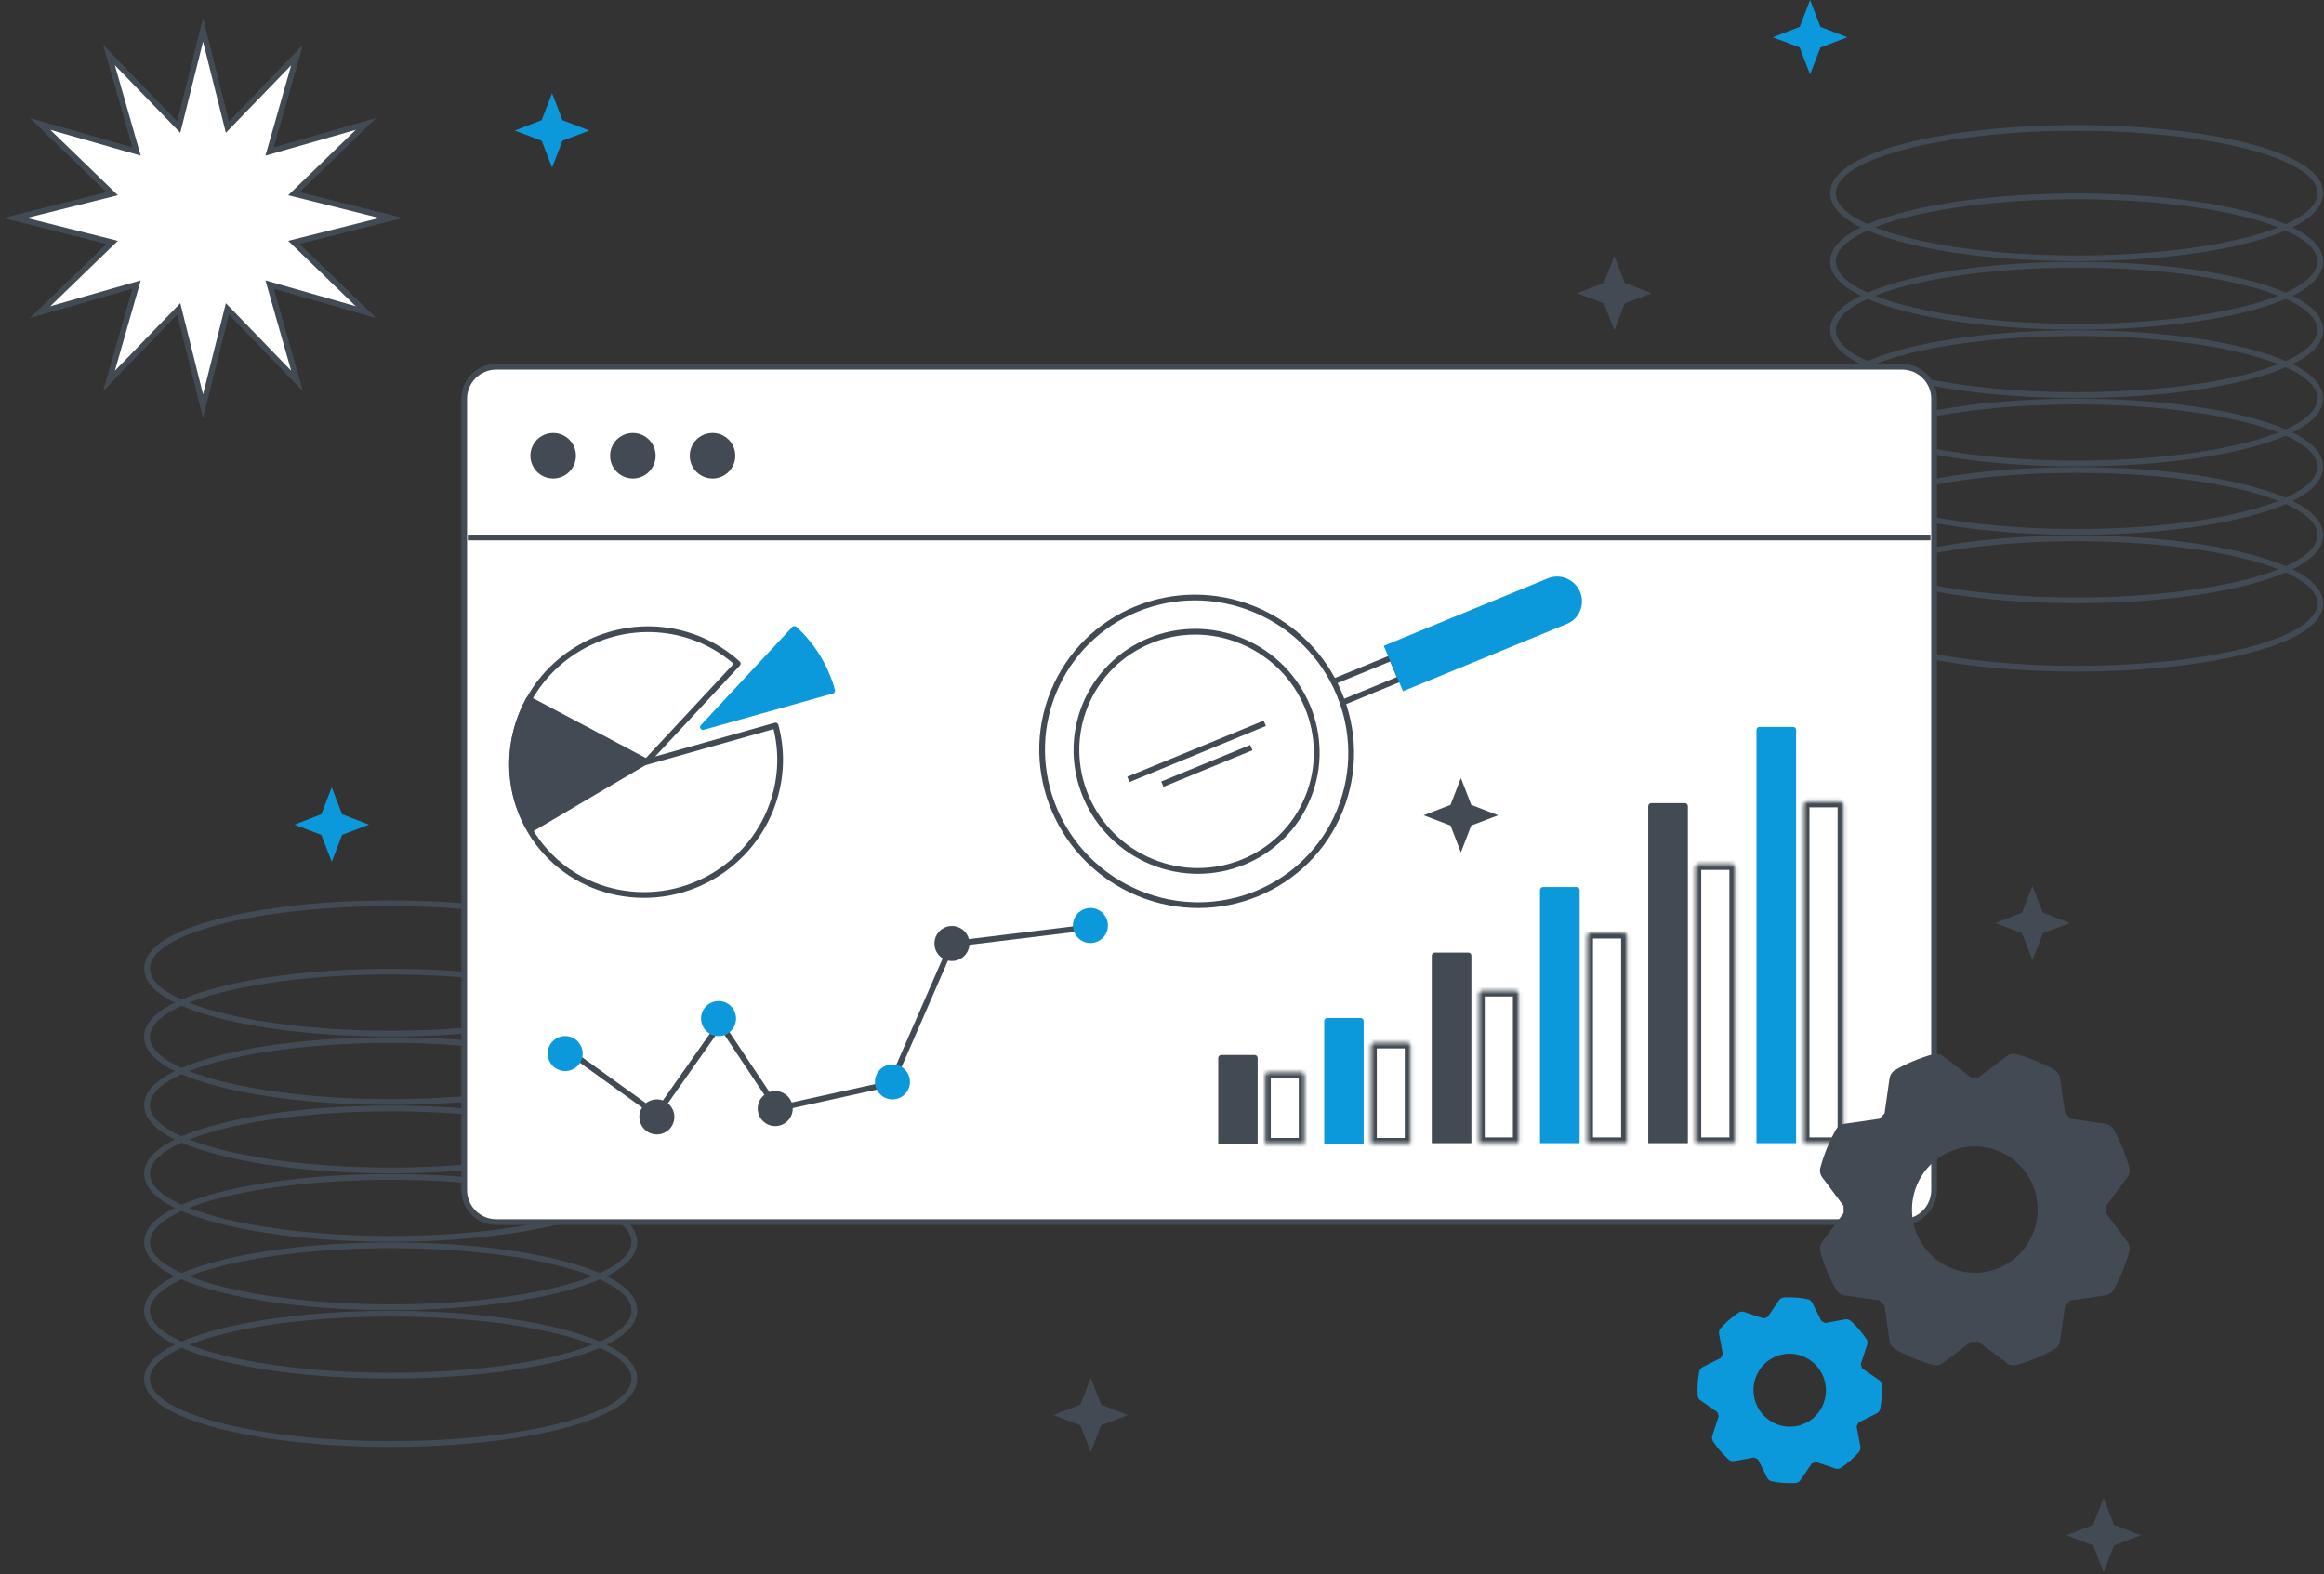 <svg width="623" height="422" viewBox="0 0 623 422" fill="none" xmlns="http://www.w3.org/2000/svg">
<rect x="0" y="0" width="623" height="422" fill="#333333" stroke="none"/>
<path d="M54.428 8L60.964 34.067L79.642 14.743L72.279 40.603L98.114 33.214L78.79 51.918L104.882 58.428L78.79 64.964L98.114 83.668L72.279 76.279L79.642 102.114L60.964 82.79L54.428 108.882L47.918 82.79L29.214 102.114L36.603 76.279L10.743 83.668L30.067 64.964L4 58.428L30.067 51.918L10.743 33.214L36.603 40.603L29.214 14.743L47.918 34.067L54.428 8Z" fill="white" stroke="#424B54" stroke-width="1.54" stroke-miterlimit="10"/>
<path d="M556.689 69.235C574.514 69.235 590.685 67.383 602.428 64.371C608.292 62.868 613.107 61.061 616.479 59.017C619.792 57.008 622 54.586 622 51.767C622 48.948 619.792 46.527 616.479 44.518C613.107 42.473 608.292 40.667 602.428 39.163C590.685 36.152 574.514 34.3 556.689 34.3C538.864 34.3 522.693 36.152 510.95 39.163C505.086 40.667 500.271 42.473 496.9 44.518C493.585 46.527 491.377 48.948 491.377 51.767C491.377 54.586 493.585 57.008 496.9 59.017C500.271 61.061 505.086 62.868 510.95 64.371C522.693 67.383 538.864 69.235 556.689 69.235Z" stroke="#424B54" stroke-width="1.54"/>
<path d="M556.689 87.569C574.514 87.569 590.685 85.717 602.428 82.706C608.292 81.202 613.107 79.395 616.479 77.351C619.792 75.342 622 72.92 622 70.101C622 67.282 619.792 64.861 616.479 62.852C613.107 60.807 608.292 59.001 602.428 57.497C590.685 54.486 574.514 52.634 556.689 52.634C538.864 52.634 522.693 54.486 510.95 57.497C505.086 59.001 500.271 60.807 496.9 62.852C493.585 64.861 491.377 67.282 491.377 70.101C491.377 72.92 493.585 75.342 496.9 77.351C500.271 79.395 505.086 81.202 510.95 82.706C522.693 85.717 538.864 87.569 556.689 87.569Z" stroke="#424B54" stroke-width="1.54"/>
<path d="M556.689 105.901C574.514 105.901 590.685 104.049 602.428 101.038C608.292 99.534 613.107 97.728 616.479 95.683C619.792 93.674 622 91.253 622 88.434C622 85.615 619.792 83.193 616.479 81.184C613.107 79.14 608.292 77.333 602.428 75.829C590.685 72.818 574.514 70.966 556.689 70.966C538.864 70.966 522.693 72.818 510.95 75.829C505.086 77.333 500.271 79.14 496.9 81.184C493.585 83.193 491.377 85.615 491.377 88.434C491.377 91.253 493.585 93.674 496.9 95.683C500.271 97.728 505.086 99.534 510.95 101.038C522.693 104.049 538.864 105.901 556.689 105.901Z" stroke="#424B54" stroke-width="1.54"/>
<path d="M556.689 124.235C574.514 124.235 590.685 122.383 602.428 119.372C608.292 117.868 613.107 116.061 616.479 114.017C619.792 112.008 622 109.587 622 106.767C622 103.948 619.792 101.527 616.479 99.518C613.107 97.474 608.292 95.667 602.428 94.163C590.685 91.152 574.514 89.3 556.689 89.3C538.864 89.3 522.693 91.152 510.95 94.163C505.086 95.667 500.271 97.474 496.9 99.518C493.585 101.527 491.377 103.948 491.377 106.767C491.377 109.587 493.585 112.008 496.9 114.017C500.271 116.061 505.086 117.868 510.95 119.372C522.693 122.383 538.864 124.235 556.689 124.235Z" stroke="#424B54" stroke-width="1.54"/>
<path d="M556.689 142.569C574.514 142.569 590.685 140.717 602.428 137.706C608.292 136.203 613.107 134.395 616.479 132.352C619.792 130.342 622 127.921 622 125.102C622 122.282 619.792 119.861 616.479 117.852C613.107 115.808 608.292 114.001 602.428 112.497C590.685 109.486 574.514 107.634 556.689 107.634C538.864 107.634 522.693 109.486 510.95 112.497C505.086 114.001 500.271 115.808 496.9 117.852C493.585 119.861 491.377 122.282 491.377 125.102C491.377 127.921 493.585 130.342 496.9 132.352C500.271 134.395 505.086 136.203 510.95 137.706C522.693 140.717 538.864 142.569 556.689 142.569Z" stroke="#424B54" stroke-width="1.54"/>
<path d="M556.689 160.903C574.514 160.903 590.685 159.052 602.428 156.04C608.292 154.536 613.107 152.73 616.479 150.685C619.792 148.676 622 146.255 622 143.436C622 140.616 619.792 138.196 616.479 136.186C613.107 134.141 608.292 132.335 602.428 130.832C590.685 127.82 574.514 125.969 556.689 125.969C538.864 125.969 522.693 127.82 510.95 130.832C505.086 132.335 500.271 134.141 496.9 136.186C493.585 138.196 491.377 140.616 491.377 143.436C491.377 146.255 493.585 148.676 496.9 150.685C500.271 152.73 505.086 154.536 510.95 156.04C522.693 159.052 538.864 160.903 556.689 160.903Z" stroke="#424B54" stroke-width="1.54"/>
<path d="M556.689 179.235C574.514 179.235 590.685 177.384 602.428 174.372C608.292 172.869 613.107 171.061 616.479 169.018C619.792 167.008 622 164.587 622 161.768C622 158.949 619.792 156.527 616.479 154.519C613.107 152.474 608.292 150.668 602.428 149.163C590.685 146.152 574.514 144.301 556.689 144.301C538.864 144.301 522.693 146.152 510.95 149.163C505.086 150.668 500.271 152.474 496.9 154.519C493.585 156.527 491.377 158.949 491.377 161.768C491.377 164.587 493.585 167.008 496.9 169.018C500.271 171.061 505.086 172.869 510.95 174.372C522.693 177.384 538.864 179.235 556.689 179.235Z" stroke="#424B54" stroke-width="1.54"/>
<path d="M104.734 277.052C122.559 277.052 138.729 275.201 150.473 272.189C156.337 270.685 161.151 268.879 164.524 266.834C167.837 264.826 170.045 262.405 170.045 259.585C170.045 256.766 167.837 254.345 164.524 252.335C161.151 250.292 156.337 248.484 150.473 246.981C138.729 243.969 122.559 242.118 104.734 242.118C86.909 242.118 70.738 243.969 58.995 246.981C53.131 248.484 48.316 250.292 44.944 252.335C41.63 254.345 39.422 256.766 39.422 259.585C39.422 262.405 41.63 264.826 44.944 266.834C48.316 268.879 53.131 270.685 58.995 272.189C70.738 275.201 86.909 277.052 104.734 277.052Z" stroke="#424B54" stroke-width="1.54"/>
<path d="M104.734 295.386C122.559 295.386 138.729 293.534 150.473 290.524C156.337 289.019 161.151 287.213 164.524 285.168C167.837 283.16 170.045 280.738 170.045 277.919C170.045 275.1 167.837 272.679 164.524 270.669C161.151 268.625 156.337 266.818 150.473 265.315C138.729 262.304 122.559 260.451 104.734 260.451C86.909 260.451 70.738 262.304 58.995 265.315C53.131 266.818 48.316 268.625 44.944 270.669C41.63 272.679 39.422 275.1 39.422 277.919C39.422 280.738 41.63 283.16 44.944 285.168C48.316 287.213 53.131 289.019 58.995 290.524C70.738 293.534 86.909 295.386 104.734 295.386Z" stroke="#424B54" stroke-width="1.54"/>
<path d="M104.734 313.718C122.559 313.718 138.729 311.867 150.473 308.856C156.337 307.352 161.151 305.545 164.524 303.501C167.837 301.492 170.045 299.071 170.045 296.251C170.045 293.433 167.837 291.011 164.524 289.001C161.151 286.958 156.337 285.151 150.473 283.647C138.729 280.635 122.559 278.784 104.734 278.784C86.909 278.784 70.738 280.635 58.995 283.647C53.131 285.151 48.316 286.958 44.944 289.001C41.63 291.011 39.422 293.433 39.422 296.251C39.422 299.071 41.63 301.492 44.944 303.501C48.316 305.545 53.131 307.352 58.995 308.856C70.738 311.867 86.909 313.718 104.734 313.718Z" stroke="#424B54" stroke-width="1.54"/>
<path d="M104.734 332.053C122.559 332.053 138.729 330.201 150.473 327.19C156.337 325.685 161.151 323.879 164.524 321.834C167.837 319.826 170.045 317.404 170.045 314.585C170.045 311.766 167.837 309.345 164.524 307.335C161.151 305.292 156.337 303.484 150.473 301.981C138.729 298.97 122.559 297.118 104.734 297.118C86.909 297.118 70.738 298.97 58.995 301.981C53.131 303.484 48.316 305.292 44.944 307.335C41.63 309.345 39.422 311.766 39.422 314.585C39.422 317.404 41.63 319.826 44.944 321.834C48.316 323.879 53.131 325.685 58.995 327.19C70.738 330.201 86.909 332.053 104.734 332.053Z" stroke="#424B54" stroke-width="1.54"/>
<path d="M104.734 350.387C122.559 350.387 138.729 348.534 150.473 345.524C156.337 344.02 161.151 342.213 164.524 340.169C167.837 338.16 170.045 335.738 170.045 332.92C170.045 330.1 167.837 327.679 164.524 325.67C161.151 323.625 156.337 321.819 150.473 320.315C138.729 317.304 122.559 315.451 104.734 315.451C86.909 315.451 70.738 317.304 58.995 320.315C53.131 321.819 48.316 323.625 44.944 325.67C41.63 327.679 39.422 330.1 39.422 332.92C39.422 335.738 41.63 338.16 44.944 340.169C48.316 342.213 53.131 344.02 58.995 345.524C70.738 348.534 86.909 350.387 104.734 350.387Z" stroke="#424B54" stroke-width="1.54"/>
<path d="M104.734 368.721C122.559 368.721 138.729 366.869 150.473 363.857C156.337 362.354 161.151 360.548 164.524 358.503C167.837 356.494 170.045 354.073 170.045 351.254C170.045 348.434 167.837 346.014 164.524 344.004C161.151 341.959 156.337 340.153 150.473 338.65C138.729 335.638 122.559 333.786 104.734 333.786C86.909 333.786 70.738 335.638 58.995 338.65C53.131 340.153 48.316 341.959 44.944 344.004C41.63 346.014 39.422 348.434 39.422 351.254C39.422 354.073 41.63 356.494 44.944 358.503C48.316 360.548 53.131 362.354 58.995 363.857C70.738 366.869 86.909 368.721 104.734 368.721Z" stroke="#424B54" stroke-width="1.54"/>
<path d="M104.734 387.053C122.559 387.053 138.729 385.202 150.473 382.19C156.337 380.686 161.151 378.879 164.524 376.836C167.837 374.826 170.045 372.404 170.045 369.586C170.045 366.766 167.837 364.345 164.524 362.336C161.151 360.292 156.337 358.486 150.473 356.981C138.729 353.97 122.559 352.119 104.734 352.119C86.909 352.119 70.738 353.97 58.995 356.981C53.131 358.486 48.316 360.292 44.944 362.336C41.63 364.345 39.422 366.766 39.422 369.586C39.422 372.404 41.63 374.826 44.944 376.836C48.316 378.879 53.131 380.686 58.995 382.19C70.738 385.202 86.909 387.053 104.734 387.053Z" stroke="#424B54" stroke-width="1.54"/>
<path d="M509.889 98.297H133.031C128.284 98.297 124.436 102.145 124.436 106.892V318.97C124.436 323.717 128.284 327.566 133.031 327.566H509.889C514.636 327.566 518.485 323.717 518.485 318.97V106.892C518.485 102.145 514.636 98.297 509.889 98.297Z" fill="white" stroke="#424B54" stroke-width="1.54"/>
<path d="M125.406 144.069H517.521" stroke="#424B54" stroke-width="1.54"/>
<path d="M148.288 128.253C151.659 128.253 154.391 125.521 154.391 122.15C154.391 118.78 151.659 116.047 148.288 116.047C144.918 116.047 142.186 118.78 142.186 122.15C142.186 125.521 144.918 128.253 148.288 128.253Z" fill="#424B54"/>
<path d="M169.652 128.253C173.022 128.253 175.755 125.521 175.755 122.15C175.755 118.78 173.022 116.047 169.652 116.047C166.281 116.047 163.549 118.78 163.549 122.15C163.549 125.521 166.281 128.253 169.652 128.253Z" fill="#424B54"/>
<path d="M191.011 128.253C194.382 128.253 197.114 125.521 197.114 122.15C197.114 118.78 194.382 116.047 191.011 116.047C187.641 116.047 184.908 118.78 184.908 122.15C184.908 125.521 187.641 128.253 191.011 128.253Z" fill="#424B54"/>
<path d="M207.912 194.479L173.199 204.26L197.776 177.87L197.567 177.689C186.307 167.586 169.18 165.501 155.217 173.725C138.035 183.837 132.151 205.724 142.073 222.59C151.995 239.455 173.985 244.93 191.167 234.818C205.559 226.319 212.035 209.598 207.912 194.479Z" stroke="#424B54" stroke-width="1.54" stroke-miterlimit="10" stroke-linecap="round" stroke-linejoin="round"/>
<path d="M212.92 168.618L188.453 194.882L223.083 185.136C222.296 182.212 221.088 179.363 219.487 176.62C217.678 173.541 215.473 170.864 212.949 168.571L212.92 168.618Z" fill="#0C99DC" stroke="#0C99DC" stroke-width="1.54" stroke-miterlimit="10" stroke-linecap="round" stroke-linejoin="round"/>
<path d="M141.769 187.417C135.91 198.065 135.593 211.321 142.114 222.415L173.215 204.094L141.769 187.417Z" fill="#424B54" stroke="#424B54" stroke-width="1.54" stroke-miterlimit="10" stroke-linecap="round" stroke-linejoin="round"/>
<path d="M359.179 217.268C350.603 238.277 326.462 248.198 305.258 239.428C284.053 230.657 273.816 206.516 282.392 185.507C290.967 164.498 315.108 154.576 336.313 163.347C357.516 172.118 367.754 196.259 359.179 217.268Z" fill="white" stroke="#424B54" stroke-width="1.54" stroke-miterlimit="10"/>
<path d="M350.624 213.735C343.956 230.07 325.185 237.785 308.698 230.965C292.21 224.145 284.25 205.374 290.918 189.038C297.586 172.703 316.357 164.989 332.844 171.807C349.332 178.627 357.292 197.4 350.624 213.735Z" fill="white" stroke="#424B54" stroke-width="1.54" stroke-miterlimit="10"/>
<path d="M339.057 193.874L302.479 208.907" stroke="#424B54" stroke-width="1.54" stroke-miterlimit="10"/>
<path d="M335.451 200.381L311.59 210.187" stroke="#424B54" stroke-width="1.54" stroke-miterlimit="10"/>
<path d="M359.986 188.262L375.454 181.907L373.078 176.304L357.611 182.659" stroke="#424B54" stroke-width="1.54" stroke-miterlimit="10"/>
<path d="M371.957 173.518L376.52 184.277L419.746 166.512C422.728 165.286 424.115 161.89 422.844 158.922C421.579 155.939 418.151 154.521 415.183 155.753L371.957 173.518Z" fill="#0C99DC" stroke="#0C99DC" stroke-width="1.54" stroke-miterlimit="10"/>
<path d="M176.087 304.07C178.678 304.07 180.779 301.969 180.779 299.377C180.779 296.786 178.678 294.685 176.087 294.685C173.495 294.685 171.395 296.786 171.395 299.377C171.395 301.969 173.495 304.07 176.087 304.07Z" fill="#424B54"/>
<path d="M207.817 301.835C210.409 301.835 212.51 299.735 212.51 297.143C212.51 294.551 210.409 292.451 207.817 292.451C205.226 292.451 203.125 294.551 203.125 297.143C203.125 299.735 205.226 301.835 207.817 301.835Z" fill="#424B54"/>
<path d="M255.188 257.592C257.78 257.592 259.881 255.491 259.881 252.899C259.881 250.308 257.78 248.207 255.188 248.207C252.597 248.207 250.496 250.308 250.496 252.899C250.496 255.491 252.597 257.592 255.188 257.592Z" fill="#424B54"/>
<path d="M176.1 298.577L193.12 274.382L208.302 297.154L238.925 290.417L255.226 253.034L289.88 248.81" stroke="#424B54" stroke-width="1.54"/>
<path d="M176.309 298.929L151.506 281.054" stroke="#424B54" stroke-width="1.54"/>
<path d="M383.816 256.146C383.816 255.695 384.183 255.329 384.634 255.329H393.626C394.077 255.329 394.443 255.695 394.443 256.146V306.417H383.816V256.146Z" fill="#424B54"/>
<path d="M412.826 238.572C412.826 238.121 413.192 237.755 413.644 237.755H422.635C423.086 237.755 423.452 238.121 423.452 238.572V306.417H412.826V238.572Z" fill="#0C99DC"/>
<path d="M441.842 216.094C441.842 215.642 442.209 215.276 442.659 215.276H451.651C452.103 215.276 452.469 215.642 452.469 216.094V306.417H441.842V216.094Z" fill="#424B54"/>
<path d="M470.861 195.657C470.861 195.206 471.227 194.84 471.679 194.84H480.671C481.122 194.84 481.487 195.206 481.487 195.657V306.417H470.861V195.657Z" fill="#0C99DC"/>
<mask id="mask0_594_4919" style="mask-type:luminance" maskUnits="userSpaceOnUse" x="396" y="265" width="12" height="42">
<path d="M396.48 266.365C396.48 265.913 396.847 265.547 397.298 265.547H406.29C406.741 265.547 407.107 265.913 407.107 266.365V306.417H396.48V266.365Z" fill="white"/>
</mask>
<g mask="url(#mask0_594_4919)">
<path d="M396.48 266.365C396.48 265.913 396.847 265.547 397.298 265.547H406.29C406.741 265.547 407.107 265.913 407.107 266.365V306.417H396.48V266.365Z" stroke="#424B54" stroke-width="3.08"/>
</g>
<path d="M354.992 273.685C354.992 273.233 355.358 272.867 355.81 272.867H364.747C365.198 272.867 365.564 273.233 365.564 273.685V306.566H354.992V273.685Z" fill="#0C99DC"/>
<path d="M326.576 283.596C326.576 283.145 326.942 282.778 327.394 282.778H336.331C336.782 282.778 337.148 283.145 337.148 283.596V306.567H326.576V283.596Z" fill="#424B54"/>
<mask id="mask1_594_4919" style="mask-type:luminance" maskUnits="userSpaceOnUse" x="367" y="279" width="12" height="28">
<path d="M367.541 280.292C367.541 279.84 367.908 279.475 368.359 279.475H377.296C377.747 279.475 378.114 279.84 378.114 280.292V306.565H367.541V280.292Z" fill="white"/>
</mask>
<g mask="url(#mask1_594_4919)">
<path d="M367.541 280.292C367.541 279.84 367.908 279.475 368.359 279.475H377.296C377.747 279.475 378.114 279.84 378.114 280.292V306.565H367.541V280.292Z" stroke="#424B54" stroke-width="3.08"/>
</g>
<mask id="mask2_594_4919" style="mask-type:luminance" maskUnits="userSpaceOnUse" x="339" y="287" width="11" height="20">
<path d="M339.127 288.222C339.127 287.769 339.492 287.404 339.945 287.404H348.882C349.333 287.404 349.7 287.769 349.7 288.222V306.567H339.127V288.222Z" fill="white"/>
</mask>
<g mask="url(#mask2_594_4919)">
<path d="M339.127 288.222C339.127 287.769 339.492 287.404 339.945 287.404H348.882C349.333 287.404 349.7 287.769 349.7 288.222V306.567H339.127V288.222Z" stroke="#424B54" stroke-width="3.08"/>
</g>
<mask id="mask3_594_4919" style="mask-type:luminance" maskUnits="userSpaceOnUse" x="425" y="250" width="12" height="57">
<path d="M425.492 250.833C425.492 250.382 425.858 250.016 426.31 250.016H435.301C435.752 250.016 436.118 250.382 436.118 250.833V306.417H425.492V250.833Z" fill="white"/>
</mask>
<g mask="url(#mask3_594_4919)">
<path d="M425.492 250.833C425.492 250.382 425.858 250.016 426.31 250.016H435.301C435.752 250.016 436.118 250.382 436.118 250.833V306.417H425.492V250.833Z" stroke="#424B54" stroke-width="3.08"/>
</g>
<mask id="mask4_594_4919" style="mask-type:luminance" maskUnits="userSpaceOnUse" x="454" y="231" width="12" height="76">
<path d="M454.51 232.442C454.51 231.99 454.877 231.624 455.327 231.624H464.319C464.771 231.624 465.137 231.99 465.137 232.442V306.417H454.51V232.442Z" fill="white"/>
</mask>
<g mask="url(#mask4_594_4919)">
<path d="M454.51 232.442C454.51 231.99 454.877 231.624 455.327 231.624H464.319C464.771 231.624 465.137 231.99 465.137 232.442V306.417H454.51V232.442Z" stroke="#424B54" stroke-width="3.08"/>
</g>
<mask id="mask5_594_4919" style="mask-type:luminance" maskUnits="userSpaceOnUse" x="483" y="214" width="12" height="93">
<path d="M483.527 215.684C483.527 215.233 483.893 214.867 484.345 214.867H493.337C493.788 214.867 494.153 215.233 494.153 215.684V306.417H483.527V215.684Z" fill="white"/>
</mask>
<g mask="url(#mask5_594_4919)">
<path d="M483.527 215.684C483.527 215.233 483.893 214.867 484.345 214.867H493.337C493.788 214.867 494.153 215.233 494.153 215.684V306.417H483.527V215.684Z" stroke="#424B54" stroke-width="3.08"/>
</g>
<path d="M570.296 332.837L564.59 325.214C564.628 324.52 564.59 323.789 564.59 323.25L570.296 315.588C570.58 315.215 570.772 314.78 570.858 314.319C570.945 313.857 570.923 313.382 570.793 312.93C569.829 309.381 568.426 305.966 566.619 302.765C566.386 302.358 566.066 302.009 565.681 301.743C565.297 301.477 564.859 301.3 564.399 301.225L555.017 299.878L553.6 298.452L552.258 289.018C552.184 288.555 552.009 288.114 551.744 287.728C551.479 287.342 551.132 287.02 550.727 286.785C547.545 284.969 544.149 283.559 540.618 282.589C540.168 282.458 539.696 282.436 539.238 282.522C538.778 282.61 538.346 282.804 537.975 283.089L530.393 288.787H528.402L520.82 283.089C520.448 282.804 520.016 282.61 519.557 282.522C519.099 282.436 518.625 282.458 518.177 282.589C514.647 283.559 511.25 284.969 508.068 286.785C507.663 287.02 507.315 287.342 507.05 287.728C506.785 288.114 506.609 288.555 506.535 289.018L505.195 298.452L503.778 299.878L494.396 301.225C493.935 301.3 493.497 301.477 493.113 301.743C492.728 302.009 492.408 302.358 492.176 302.765C490.368 305.966 488.966 309.381 488.001 312.93C487.872 313.382 487.85 313.857 487.937 314.319C488.022 314.78 488.215 315.215 488.499 315.588L494.205 323.212V325.175L488.499 332.837C488.215 333.211 488.022 333.645 487.937 334.107C487.85 334.568 487.872 335.043 488.001 335.495C488.966 339.045 490.368 342.46 492.176 345.66C492.408 346.067 492.728 346.416 493.113 346.682C493.497 346.949 493.935 347.126 494.396 347.2L503.778 348.547L505.195 349.973L506.535 359.407C506.609 359.87 506.785 360.311 507.05 360.697C507.315 361.084 507.663 361.405 508.068 361.64C511.25 363.456 514.647 364.867 518.177 365.837C518.438 365.913 518.71 365.952 518.981 365.952C519.645 365.961 520.293 365.745 520.82 365.336L528.402 359.638H530.393L537.975 365.336C538.346 365.621 538.778 365.815 539.238 365.903C539.696 365.989 540.168 365.967 540.618 365.837C544.149 364.867 547.545 363.456 550.727 361.64C551.132 361.405 551.479 361.084 551.744 360.697C552.009 360.311 552.184 359.87 552.258 359.407L553.6 349.934C554.058 349.472 554.595 348.972 554.978 348.547L564.399 347.2C564.859 347.126 565.297 346.949 565.681 346.682C566.066 346.416 566.386 346.067 566.619 345.66C568.426 342.46 569.829 339.045 570.793 335.495C570.923 335.043 570.945 334.568 570.858 334.107C570.772 333.645 570.58 333.211 570.296 332.837ZM529.397 341.155C526.065 341.155 522.807 340.161 520.036 338.3C517.265 336.438 515.106 333.792 513.83 330.696C512.555 327.6 512.221 324.194 512.872 320.907C513.521 317.621 515.126 314.602 517.483 312.233C519.839 309.863 522.842 308.25 526.11 307.596C529.378 306.943 532.767 307.278 535.845 308.56C538.924 309.843 541.556 312.014 543.408 314.8C545.259 317.586 546.247 320.862 546.247 324.213C546.247 328.707 544.471 333.016 541.311 336.192C538.152 339.37 533.866 341.155 529.397 341.155Z" fill="#424B54"/>
<path d="M503.688 369.892L499.175 366.754C499.068 366.368 498.913 365.973 498.814 365.678L500.525 360.436C500.612 360.179 500.637 359.905 500.599 359.637C500.561 359.368 500.462 359.112 500.309 358.888C499.131 357.117 497.739 355.502 496.167 354.076C495.964 353.897 495.726 353.764 495.467 353.688C495.208 353.612 494.936 353.595 494.671 353.638L489.301 354.613L488.266 354.09L485.805 349.163C485.679 348.923 485.502 348.713 485.286 348.55C485.071 348.387 484.822 348.274 484.559 348.218C482.488 347.804 480.375 347.651 478.269 347.764C478 347.775 477.737 347.849 477.503 347.98C477.269 348.112 477.068 348.296 476.917 348.521L473.822 353.03L472.735 353.393L467.55 351.654C467.295 351.566 467.024 351.538 466.758 351.574C466.491 351.611 466.236 351.709 466.015 351.862C464.266 353.039 462.671 354.432 461.265 356.009C461.087 356.212 460.957 356.451 460.883 356.711C460.809 356.973 460.794 357.247 460.838 357.514L461.837 362.93L461.324 363.97L456.448 366.423C456.21 366.547 456.004 366.724 455.842 366.94C455.681 367.158 455.57 367.408 455.518 367.673C455.118 369.757 454.979 371.885 455.102 374.008C455.114 374.279 455.19 374.543 455.322 374.78C455.454 375.018 455.638 375.221 455.862 375.373L460.375 378.51L460.735 379.588L459.024 384.831C458.938 385.087 458.913 385.361 458.95 385.629C458.987 385.898 459.087 386.154 459.24 386.378C460.417 388.148 461.81 389.764 463.383 391.188C463.585 391.369 463.824 391.502 464.082 391.578C464.341 391.653 464.614 391.671 464.879 391.628L470.248 390.653L471.283 391.175L473.745 396.102C473.87 396.343 474.047 396.553 474.262 396.716C474.478 396.879 474.727 396.992 474.991 397.046C477.062 397.462 479.174 397.614 481.281 397.501C481.438 397.496 481.592 397.467 481.74 397.418C482.105 397.301 482.419 397.064 482.631 396.745L485.727 392.236L486.815 391.872L491.999 393.611C492.254 393.7 492.525 393.728 492.792 393.692C493.058 393.655 493.312 393.556 493.534 393.403C495.284 392.227 496.879 390.833 498.284 389.256C498.461 389.053 498.592 388.813 498.666 388.553C498.74 388.293 498.755 388.02 498.711 387.752L497.706 382.314C497.872 381.977 498.073 381.605 498.204 381.303L503.101 378.843C503.34 378.718 503.546 378.541 503.706 378.325C503.868 378.109 503.979 377.859 504.032 377.594C504.431 375.509 504.57 373.381 504.446 371.258C504.435 370.987 504.359 370.722 504.228 370.485C504.096 370.249 503.911 370.045 503.688 369.892ZM482.881 381.922C481.062 382.53 479.1 382.58 477.246 382.065C475.392 381.551 473.727 380.495 472.464 379.03C471.2 377.566 470.392 375.76 470.145 373.838C469.898 371.918 470.22 369.97 471.072 368.241C471.925 366.512 473.269 365.079 474.933 364.123C476.597 363.169 478.509 362.733 480.425 362.873C482.342 363.015 484.177 363.725 485.698 364.914C487.22 366.104 488.361 367.719 488.975 369.555C489.799 372.02 489.619 374.706 488.477 377.025C487.334 379.343 485.321 381.105 482.881 381.922Z" fill="#0C99DC"/>
<path d="M563.918 401.512L566.702 408.721L573.912 411.506L566.702 414.24L563.918 421.451L561.133 414.24L553.924 411.506L561.133 408.721L563.918 401.512Z" fill="#424B54"/>
<path d="M544.853 237.423L547.638 244.632L554.847 247.417L547.638 250.151L544.853 257.362L542.069 250.151L534.859 247.417L542.069 244.632L544.853 237.423Z" fill="#424B54"/>
<path d="M485.23 0L488.015 7.21L495.224 9.994L488.015 12.729L485.23 19.938L482.446 12.729L475.236 9.994L482.446 7.21L485.23 0Z" fill="#0C99DC"/>
<path d="M292.398 369.302L295.183 376.512L302.392 379.296L295.183 382.031L292.398 389.241L289.614 382.031L282.404 379.296L289.614 376.512L292.398 369.302Z" fill="#424B54"/>
<path d="M391.623 208.535L394.407 215.745L401.617 218.529L394.407 221.263L391.623 228.474L388.838 221.263L381.629 218.529L388.838 215.745L391.623 208.535Z" fill="#424B54"/>
<path d="M432.769 68.6L435.554 75.81L442.763 78.594L435.554 81.329L432.769 88.538L429.985 81.329L422.775 78.594L429.985 75.81L432.769 68.6Z" fill="#424B54"/>
<path d="M147.994 25L150.778 32.21L157.988 34.994L150.778 37.729L147.994 44.938L145.209 37.729L138 34.994L145.209 32.21L147.994 25Z" fill="#0C99DC"/>
<path d="M88.928 211.047L91.712 218.257L98.922 221.041L91.712 223.775L88.928 230.986L86.143 223.775L78.934 221.041L86.143 218.257L88.928 211.047Z" fill="#0C99DC"/>
<path d="M151.507 287.088C154.098 287.088 156.199 284.987 156.199 282.395C156.199 279.804 154.098 277.703 151.507 277.703C148.915 277.703 146.814 279.804 146.814 282.395C146.814 284.987 148.915 287.088 151.507 287.088Z" fill="#0C99DC"/>
<path d="M192.622 277.701C195.214 277.701 197.314 275.601 197.314 273.009C197.314 270.418 195.214 268.317 192.622 268.317C190.031 268.317 187.93 270.418 187.93 273.009C187.93 275.601 190.031 277.701 192.622 277.701Z" fill="#0C99DC"/>
<path d="M292.312 252.767C294.903 252.767 297.004 250.667 297.004 248.075C297.004 245.484 294.903 243.383 292.312 243.383C289.72 243.383 287.619 245.484 287.619 248.075C287.619 250.667 289.72 252.767 292.312 252.767Z" fill="#0C99DC"/>
<path d="M239.241 294.677C241.833 294.677 243.934 292.577 243.934 289.985C243.934 287.394 241.833 285.293 239.241 285.293C236.65 285.293 234.549 287.394 234.549 289.985C234.549 292.577 236.65 294.677 239.241 294.677Z" fill="#0C99DC"/>
</svg>
